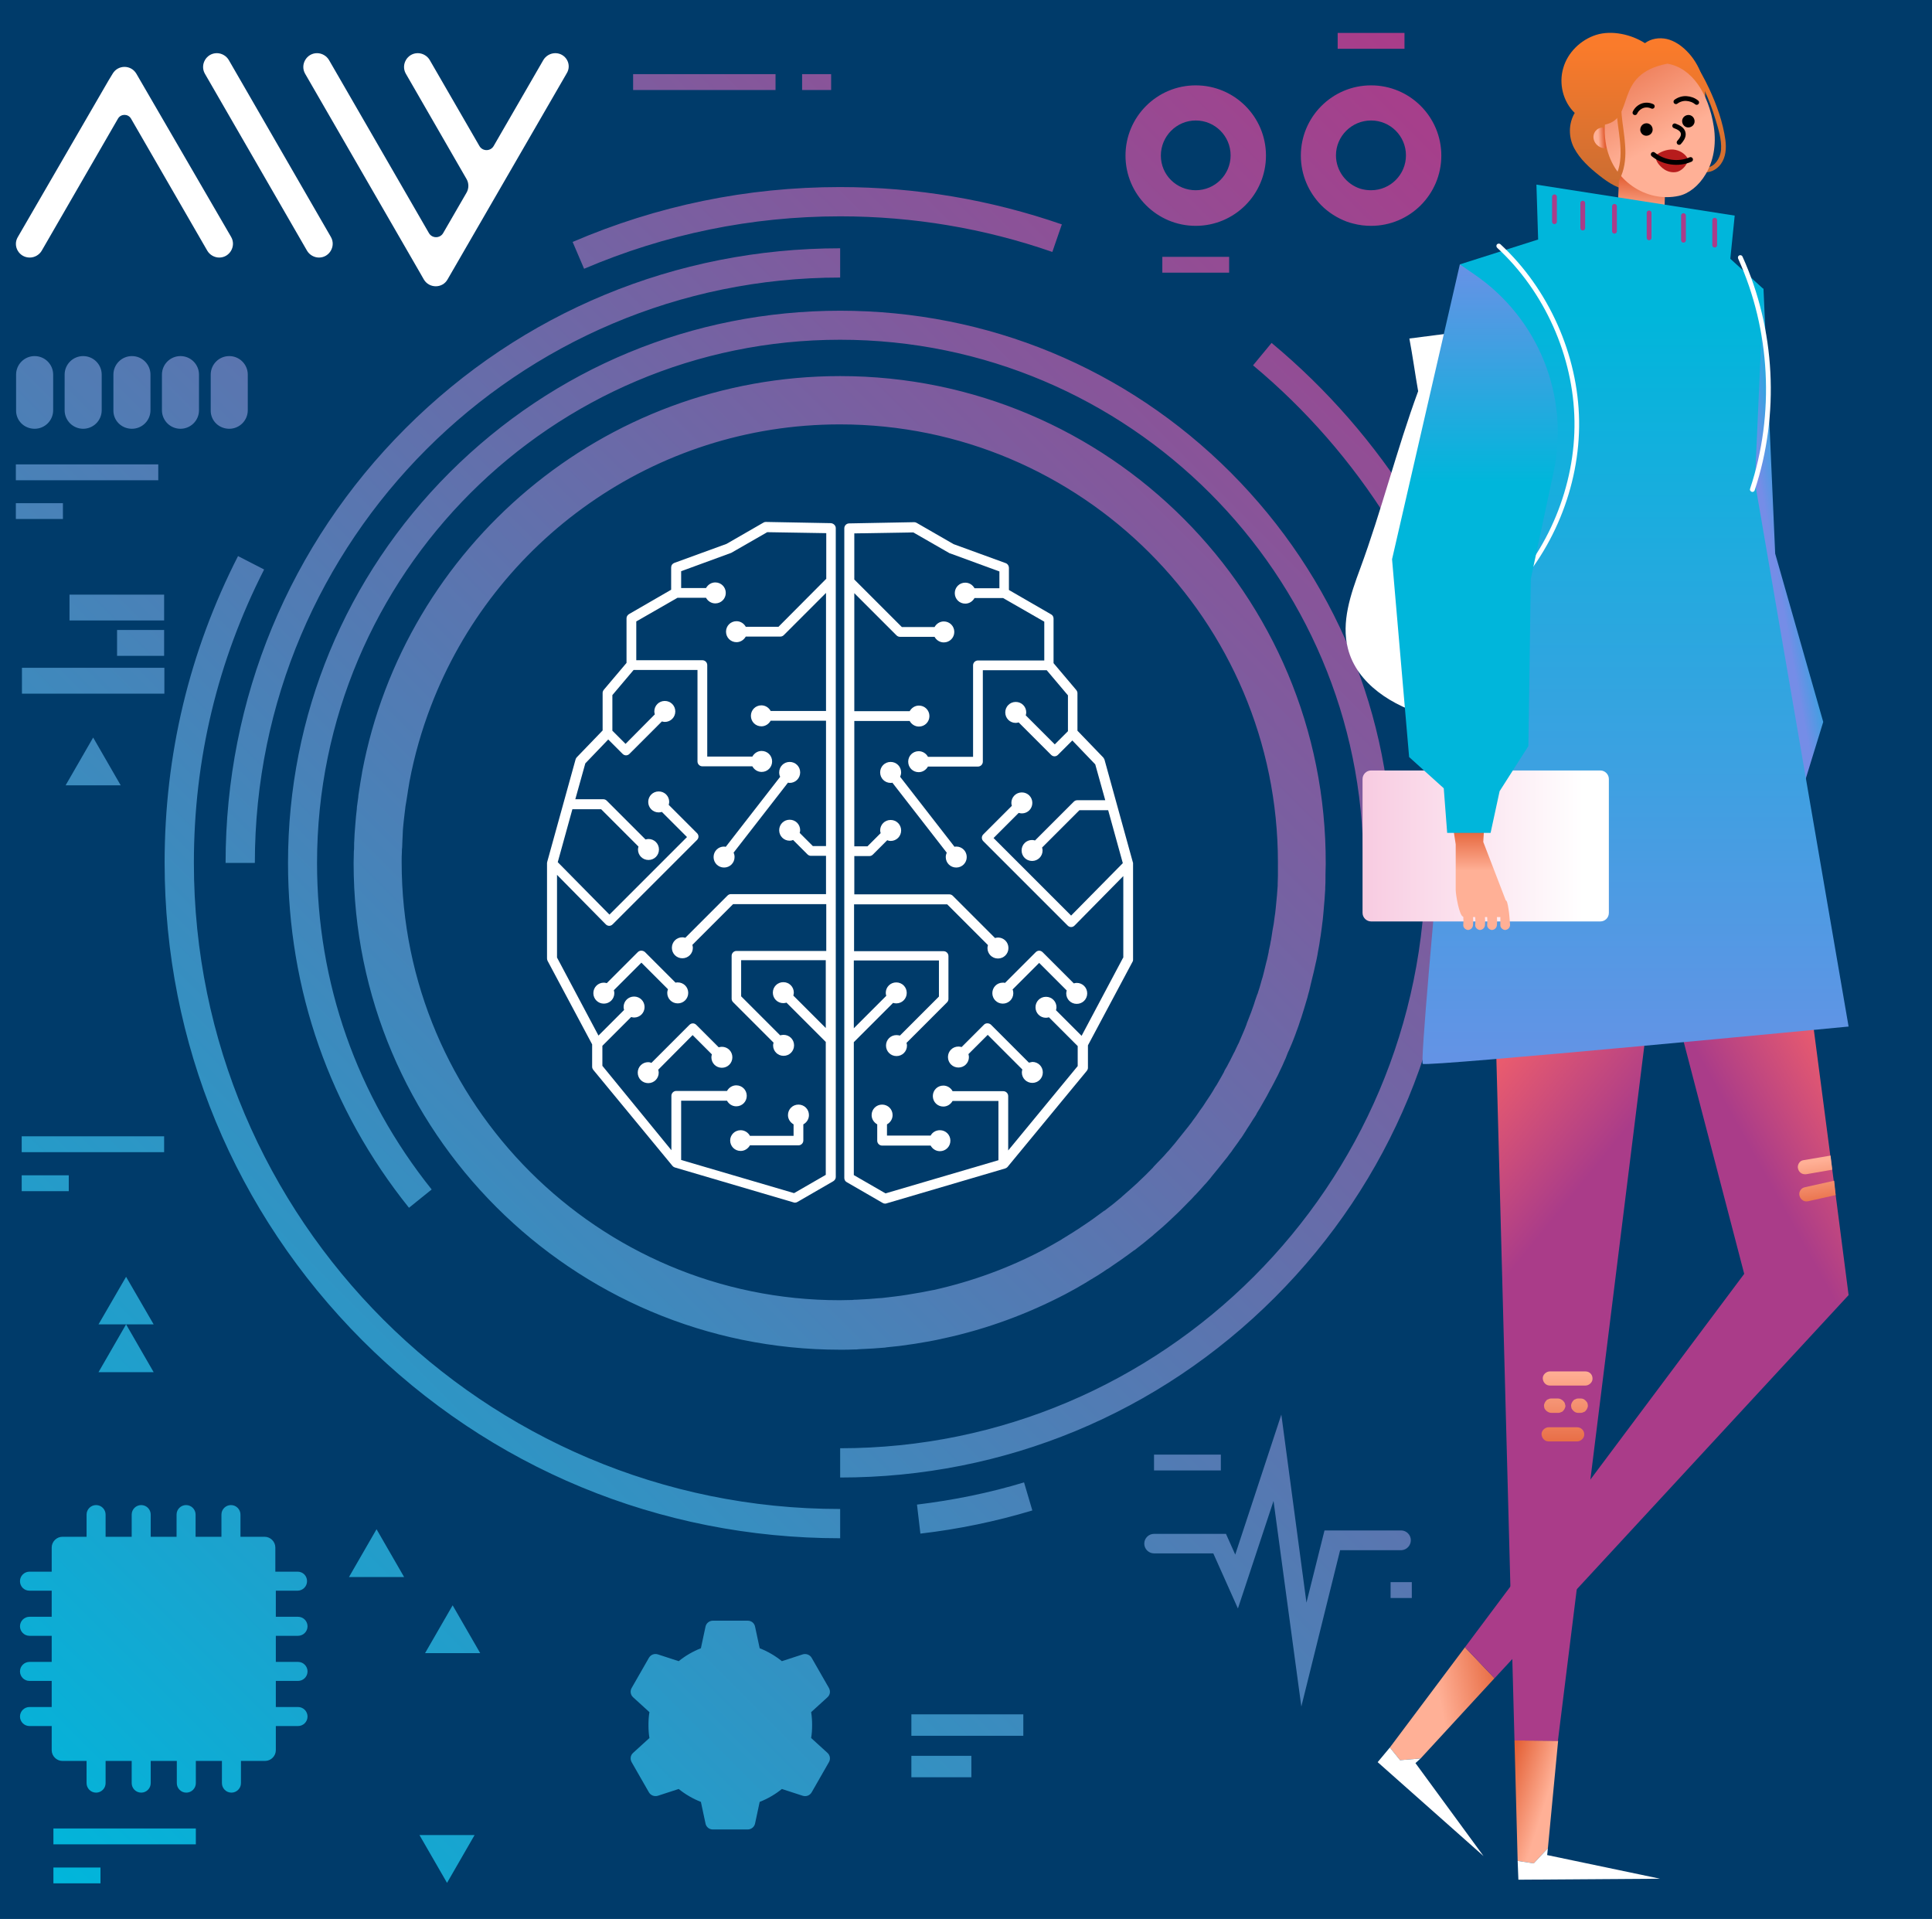 <?xml version="1.0" encoding="utf-8"?>
<!-- Generator: Adobe Illustrator 25.0.0, SVG Export Plug-In . SVG Version: 6.00 Build 0)  -->
<svg version="1.1" xmlns="http://www.w3.org/2000/svg" xmlns:xlink="http://www.w3.org/1999/xlink" x="0px" y="0px"
	 viewBox="0 0 792.2 786.8" style="enable-background:new 0 0 792.2 786.8;" xml:space="preserve">
<style type="text/css">
	.st0{fill:#003B6A;}
	.st1{fill:#FFFFFF;}
	.st2{fill:url(#SVGID_1_);}
	.st3{fill:url(#SVGID_2_);}
	.st4{fill:url(#SVGID_3_);}
	.st5{fill:url(#SVGID_4_);}
	.st6{fill:url(#SVGID_5_);}
	.st7{fill:url(#SVGID_6_);}
	.st8{fill:none;stroke:#000000;stroke-width:1.963;stroke-linecap:round;stroke-linejoin:round;stroke-miterlimit:10;}
	.st9{fill:#B71C1C;}
	.st10{fill:url(#SVGID_7_);}
	.st11{fill:url(#SVGID_8_);}
	.st12{fill:url(#SVGID_9_);}
	.st13{fill:url(#SVGID_10_);}
	.st14{fill:url(#SVGID_11_);}
	.st15{fill:url(#SVGID_12_);}
	.st16{fill:url(#SVGID_13_);}
	.st17{fill:none;stroke:#AA3C89;stroke-width:1.963;stroke-linecap:round;stroke-miterlimit:10;}
	.st18{fill:url(#SVGID_14_);}
	.st19{fill:url(#SVGID_15_);}
	.st20{fill:url(#SVGID_16_);}
	.st21{fill:url(#SVGID_17_);}
	.st22{fill:url(#SVGID_18_);}
	.st23{fill:url(#SVGID_19_);}
	.st24{fill:url(#SVGID_20_);}
	.st25{fill:url(#SVGID_21_);}
	.st26{fill:url(#SVGID_22_);}
</style>
<g id="Livello_2">
	<rect x="-59" y="-101.3" class="st0" width="989.3" height="947.6"/>
	<g>
		<path class="st1" d="M93.8,24.6c-1-1.7-2.9-2.8-4.9-2.8c-4.3,0-7,4.7-4.9,8.4l41.9,72.6c1,1.7,2.9,2.8,4.9,2.8
			c4.3,0,7-4.7,4.9-8.4L93.8,24.6z"/>
		<path class="st1" d="M227.7,21.8c-2,0-3.9,1.1-4.9,2.8l-20.4,35.3c-1.3,2.2-4.5,2.2-5.8,0l-20.4-35.3c-1-1.7-2.9-2.8-4.9-2.8
			c-4.3,0-7,4.7-4.9,8.4l24.9,43.2c1,1.7,1,3.9,0,5.6l-9.6,16.6c-1.3,2.2-4.5,2.2-5.8,0l-41-71c-1-1.7-2.9-2.8-4.9-2.8
			c-4.3,0-7,4.7-4.9,8.4l47.1,81.6l1.6,2.8c2.2,3.7,7.6,3.7,9.7,0l48.8-84.4C234.7,26.5,232,21.8,227.7,21.8z"/>
		<path class="st1" d="M55.9,30.2c-2.2-3.7-7.5-3.7-9.7,0L44.5,33L7.3,97.2c-2.2,3.7,0.5,8.4,4.9,8.4c2,0,3.9-1.1,4.9-2.8l31.3-54.2
			c1.2-2,4.1-2,5.3,0l31.3,54.2c1,1.7,2.9,2.8,4.9,2.8h0c4.3,0,7-4.7,4.9-8.4L55.9,30.2z"/>
	</g>
</g>
<g id="Livello_3">
	<g>
		<path class="st1" d="M340.7,214.5l-26.7-0.5c-0.4,0-0.7,0.1-1,0.3l-15.1,8.7l-21.4,7.8c-0.8,0.3-1.3,1-1.3,1.9v9.1l-17.3,10
			c-0.6,0.4-1,1-1,1.7v18.3l-9.3,11c-0.3,0.4-0.5,0.8-0.5,1.3v15.4l-10.6,11c-0.2,0.2-0.4,0.5-0.5,0.9l-11.6,41.9
			c0,0.2-0.1,0.4-0.1,0.5v39.2c0,0.3,0.1,0.6,0.2,0.9l18.3,34.3v9.2c0,0.5,0.2,0.9,0.5,1.3l32.5,39.4c0.3,0.3,0.6,0.5,1,0.6
			l48.6,14.3c0.2,0.1,0.4,0.1,0.6,0.1c0.3,0,0.7-0.1,1-0.3l14.7-8.5c0.6-0.4,1-1,1-1.7V216.5C342.7,215.5,341.8,214.6,340.7,214.5z
			 M338.7,237.4L319.2,257h-13.4c-0.7-1.3-2.1-2.3-3.8-2.3c-2.4,0-4.3,1.9-4.3,4.3s1.9,4.3,4.3,4.3c1.6,0,3-0.9,3.8-2.3H320
			c0.5,0,1-0.2,1.4-0.6l17.3-17.3v48.4H316c-0.7-1.3-2.1-2.3-3.8-2.3c-2.4,0-4.3,1.9-4.3,4.3c0,2.4,1.9,4.3,4.3,4.3
			c1.6,0,3-0.9,3.8-2.3h22.7v51.4h-5.4l-5.4-5.4c0.1-0.3,0.2-0.7,0.2-1.1c0-2.4-1.9-4.3-4.3-4.3s-4.3,1.9-4.3,4.3
			c0,2.4,1.9,4.3,4.3,4.3c0.5,0,1-0.1,1.4-0.3l5.9,5.9c0.4,0.4,0.9,0.6,1.4,0.6h6.2v15.7h-39c-0.5,0-1,0.2-1.4,0.6L281,384.5
			c-0.4-0.1-0.8-0.2-1.2-0.2c-2.4,0-4.3,1.9-4.3,4.3c0,2.4,1.9,4.3,4.3,4.3s4.3-1.9,4.3-4.3c0-0.4-0.1-0.8-0.2-1.2l16.7-16.7h38.2
			v19.2H302c-1.1,0-2,0.9-2,2v17.6c0,0.5,0.2,1,0.6,1.4l16.6,16.6c-0.1,0.4-0.2,0.7-0.2,1.1c0,2.4,1.9,4.3,4.3,4.3s4.3-1.9,4.3-4.3
			s-1.9-4.3-4.3-4.3c-0.5,0-0.9,0.1-1.4,0.2l-16-16v-14.8h34.7v27.8l-13.3-13.3c0.1-0.4,0.2-0.8,0.2-1.2c0-2.4-1.9-4.3-4.3-4.3
			s-4.3,1.9-4.3,4.3s1.9,4.3,4.3,4.3c0.5,0,0.9-0.1,1.3-0.2l16.1,16.1v54.5l-13,7.5l-46.3-13.6v-24.3h18.8c0.7,1.3,2.1,2.3,3.8,2.3
			c2.4,0,4.3-1.9,4.3-4.3s-1.9-4.3-4.3-4.3c-1.6,0-3,0.9-3.8,2.3h-20.8c-1.1,0-2,0.9-2,2v22.3L247,437v-8.2l11.8-11.8
			c0.4,0.1,0.8,0.2,1.2,0.2c2.4,0,4.3-1.9,4.3-4.3s-1.9-4.3-4.3-4.3s-4.3,1.9-4.3,4.3c0,0.4,0.1,0.8,0.2,1.2l-10.5,10.5l-17-32
			v-33.9l20,20.3c0.4,0.4,0.9,0.6,1.4,0.6c0,0,0,0,0,0c0.5,0,1-0.2,1.4-0.6l34.6-34.6c0.4-0.4,0.6-0.9,0.6-1.4s-0.2-1-0.6-1.4
			L274.2,330c0.1-0.4,0.2-0.8,0.2-1.2c0-2.4-1.9-4.3-4.3-4.3s-4.3,1.9-4.3,4.3c0,2.4,1.9,4.3,4.3,4.3c0.4,0,0.9-0.1,1.3-0.2
			l10.3,10.3l-31.8,31.8l-21.2-21.5l6-21.7h11.8l15.3,15.3c-0.1,0.4-0.2,0.8-0.2,1.2c0,2.4,1.9,4.3,4.3,4.3c2.4,0,4.3-1.9,4.3-4.3
			s-1.9-4.3-4.3-4.3c-0.4,0-0.8,0.1-1.2,0.2l-15.9-15.9c-0.4-0.4-0.9-0.6-1.4-0.6h-11.5l4.1-14.7l9.4-9.8l5.9,5.9
			c0.4,0.4,0.9,0.6,1.4,0.6s1-0.2,1.4-0.6l13.3-13.3c0.4,0.1,0.8,0.2,1.2,0.2c2.4,0,4.3-1.9,4.3-4.3s-1.9-4.3-4.3-4.3
			c-2.4,0-4.3,1.9-4.3,4.3c0,0.4,0.1,0.8,0.2,1.2L256.5,305l-5.4-5.4V285l8.7-10.3H286v37.5c0,1.1,0.9,2,2,2h20.5
			c0.7,1.3,2.1,2.3,3.8,2.3c2.4,0,4.3-1.9,4.3-4.3s-1.9-4.3-4.3-4.3c-1.6,0-3,0.9-3.8,2.3H290v-37.5c0-1.1-0.9-2-2-2h-27.1v-15.9
			l16.9-9.7h11.7c0.7,1.3,2.1,2.3,3.8,2.3c2.4,0,4.3-1.9,4.3-4.3s-1.9-4.3-4.3-4.3c-1.6,0-3,0.9-3.8,2.3h-10.2v-6.9l20.2-7.4
			c0.1,0,0.2-0.1,0.3-0.1l14.8-8.5l24.2,0.4V237.4z"/>
		<path class="st1" d="M297.6,347.2c-0.2,0-0.5-0.1-0.7-0.1c-2.4,0-4.3,1.9-4.3,4.3s1.9,4.3,4.3,4.3s4.3-1.9,4.3-4.3
			c0-0.6-0.1-1.2-0.4-1.8l22.3-28.7c0.2,0,0.5,0.1,0.7,0.1c2.4,0,4.3-1.9,4.3-4.3c0-2.4-1.9-4.3-4.3-4.3s-4.3,1.9-4.3,4.3
			c0,0.6,0.1,1.2,0.4,1.8L297.6,347.2z"/>
		<path class="st1" d="M261.5,390.4l-12.7,12.7c-0.4-0.1-0.8-0.2-1.2-0.2c-2.4,0-4.3,1.9-4.3,4.3s1.9,4.3,4.3,4.3s4.3-1.9,4.3-4.3
			c0-0.4-0.1-0.8-0.2-1.2l11.3-11.3l10.9,10.9c-0.2,0.5-0.3,1-0.3,1.5c0,2.4,1.9,4.3,4.3,4.3s4.3-1.9,4.3-4.3s-1.9-4.3-4.3-4.3
			c-0.3,0-0.6,0-0.9,0.1l-12.6-12.6C263.5,389.6,262.3,389.6,261.5,390.4z"/>
		<path class="st1" d="M265.8,435.5c-2.4,0-4.3,1.9-4.3,4.3c0,2.4,1.9,4.3,4.3,4.3c2.4,0,4.3-1.9,4.3-4.3c0-0.4-0.1-0.8-0.2-1.2
			l14.1-14.2l7.9,7.9c-0.1,0.4-0.2,0.8-0.2,1.2c0,2.4,1.9,4.3,4.3,4.3s4.3-1.9,4.3-4.3c0-2.4-1.9-4.3-4.3-4.3
			c-0.4,0-0.9,0.1-1.3,0.2l-9.2-9.2c-0.4-0.4-0.9-0.6-1.4-0.6s-1,0.2-1.4,0.6l-15.6,15.6C266.7,435.6,266.3,435.5,265.8,435.5z"/>
		<path class="st1" d="M299.4,467.6c0,2.4,1.9,4.3,4.3,4.3c1.6,0,3-0.9,3.8-2.3h19.9c1.1,0,2-0.9,2-2V461c1.3-0.7,2.3-2.1,2.3-3.8
			c0-2.4-1.9-4.3-4.3-4.3c-2.4,0-4.3,1.9-4.3,4.3c0,1.6,0.9,3,2.3,3.8v4.7h-17.9c-0.7-1.3-2.1-2.3-3.8-2.3
			C301.3,463.4,299.4,465.3,299.4,467.6z"/>
		<path class="st1" d="M452.9,311.5c-0.1-0.3-0.3-0.6-0.5-0.9l-10.6-11v-15.4c0-0.5-0.2-0.9-0.5-1.3l-9.3-11v-18.3
			c0-0.7-0.4-1.4-1-1.7l-17.3-10v-9.1c0-0.8-0.5-1.6-1.3-1.9l-21.4-7.8l-15.1-8.7c-0.3-0.2-0.7-0.3-1-0.3l-26.7,0.5
			c-1.1,0-2,0.9-2,2v266.4c0,0.7,0.4,1.4,1,1.7l14.7,8.5c0.3,0.2,0.7,0.3,1,0.3c0.2,0,0.4,0,0.6-0.1l48.6-14.3
			c0.4-0.1,0.7-0.3,1-0.6l32.5-39.4c0.3-0.4,0.5-0.8,0.5-1.3v-9.2l18.3-34.3c0.2-0.3,0.2-0.6,0.2-0.9V354c0-0.2,0-0.4-0.1-0.5
			L452.9,311.5z M460.5,392.7l-17,32L433,414.2c0.1-0.4,0.2-0.8,0.2-1.2c0-2.4-1.9-4.3-4.3-4.3s-4.3,1.9-4.3,4.3s1.9,4.3,4.3,4.3
			c0.4,0,0.8-0.1,1.2-0.2l11.8,11.8v8.2l-28.5,34.6v-22.3c0-1.1-0.9-2-2-2h-20.8c-0.7-1.3-2.1-2.3-3.8-2.3c-2.4,0-4.3,1.9-4.3,4.3
			s1.9,4.3,4.3,4.3c1.6,0,3-0.9,3.8-2.3h18.8v24.3l-46.3,13.6l-13-7.5v-54.5l16.1-16.1c0.4,0.1,0.8,0.2,1.3,0.2
			c2.4,0,4.3-1.9,4.3-4.3s-1.9-4.3-4.3-4.3c-2.4,0-4.3,1.9-4.3,4.3c0,0.4,0.1,0.8,0.2,1.2l-13.3,13.3v-27.8H385v14.8l-16,16
			c-0.4-0.1-0.9-0.2-1.4-0.2c-2.4,0-4.3,1.9-4.3,4.3s1.9,4.3,4.3,4.3c2.4,0,4.3-1.9,4.3-4.3c0-0.4-0.1-0.8-0.2-1.1l16.6-16.6
			c0.4-0.4,0.6-0.9,0.6-1.4v-17.6c0-1.1-0.9-2-2-2h-36.7v-19.2h38.2l16.7,16.7c-0.1,0.4-0.2,0.8-0.2,1.2c0,2.4,1.9,4.3,4.3,4.3
			s4.3-1.9,4.3-4.3c0-2.4-1.9-4.3-4.3-4.3c-0.4,0-0.8,0.1-1.2,0.2l-17.3-17.3c-0.4-0.4-0.9-0.6-1.4-0.6h-39v-15.7h6.2
			c0.5,0,1-0.2,1.4-0.6l5.9-5.9c0.4,0.2,0.9,0.3,1.4,0.3c2.4,0,4.3-1.9,4.3-4.3c0-2.4-1.9-4.3-4.3-4.3c-2.4,0-4.3,1.9-4.3,4.3
			c0,0.4,0.1,0.7,0.2,1.1l-5.4,5.4h-5.4v-51.4H373c0.7,1.3,2.1,2.3,3.8,2.3c2.4,0,4.3-1.9,4.3-4.3c0-2.4-1.9-4.3-4.3-4.3
			c-1.6,0-3,0.9-3.8,2.3h-22.7v-48.4l17.3,17.3c0.4,0.4,0.9,0.6,1.4,0.6h14.2c0.7,1.3,2.1,2.3,3.8,2.3c2.4,0,4.3-1.9,4.3-4.3
			s-1.9-4.3-4.3-4.3c-1.6,0-3,0.9-3.8,2.3h-13.4l-19.5-19.5v-18.9l24.2-0.4l14.8,8.5c0.1,0.1,0.2,0.1,0.3,0.1l20.2,7.4v6.9h-10.2
			c-0.7-1.3-2.1-2.3-3.8-2.3c-2.4,0-4.3,1.9-4.3,4.3s1.9,4.3,4.3,4.3c1.6,0,3-0.9,3.8-2.3h11.7l16.9,9.7v15.9H401c-1.1,0-2,0.9-2,2
			v37.5h-18.5c-0.7-1.3-2.1-2.3-3.8-2.3c-2.4,0-4.3,1.9-4.3,4.3s1.9,4.3,4.3,4.3c1.6,0,3-0.9,3.8-2.3H401c1.1,0,2-0.9,2-2v-37.5
			h26.2l8.7,10.3v14.7l-5.4,5.4l-11.9-11.9c0.1-0.4,0.2-0.8,0.2-1.2c0-2.4-1.9-4.3-4.3-4.3s-4.3,1.9-4.3,4.3s1.9,4.3,4.3,4.3
			c0.4,0,0.8-0.1,1.2-0.2l13.3,13.3c0.4,0.4,0.9,0.6,1.4,0.6s1-0.2,1.4-0.6l5.9-5.9l9.4,9.8l4.1,14.7h-11.5c-0.5,0-1,0.2-1.4,0.6
			l-15.9,15.9c-0.4-0.1-0.8-0.2-1.2-0.2c-2.4,0-4.3,1.9-4.3,4.3s1.9,4.3,4.3,4.3c2.4,0,4.3-1.9,4.3-4.3c0-0.4-0.1-0.8-0.2-1.2
			l15.3-15.3h11.8l6,21.7l-21.2,21.5l-31.8-31.8l10.3-10.3c0.4,0.1,0.8,0.2,1.3,0.2c2.4,0,4.3-1.9,4.3-4.3c0-2.4-1.9-4.3-4.3-4.3
			c-2.4,0-4.3,1.9-4.3,4.3c0,0.4,0.1,0.8,0.2,1.2l-11.7,11.7c-0.8,0.8-0.8,2,0,2.8l34.6,34.6c0.4,0.4,0.9,0.6,1.4,0.6c0,0,0,0,0,0
			c0.5,0,1-0.2,1.4-0.6l20-20.3V392.7z"/>
		<path class="st1" d="M392.1,347.1c-0.2,0-0.5,0-0.7,0.1l-22.3-28.7c0.2-0.5,0.4-1.1,0.4-1.8c0-2.4-1.9-4.3-4.3-4.3
			c-2.4,0-4.3,1.9-4.3,4.3c0,2.4,1.9,4.3,4.3,4.3c0.2,0,0.5,0,0.7-0.1l22.3,28.7c-0.2,0.5-0.4,1.1-0.4,1.8c0,2.4,1.9,4.3,4.3,4.3
			s4.3-1.9,4.3-4.3S394.5,347.1,392.1,347.1z"/>
		<path class="st1" d="M427.5,390.4c-0.8-0.8-2-0.8-2.8,0L412.1,403c-0.3-0.1-0.6-0.1-0.9-0.1c-2.4,0-4.3,1.9-4.3,4.3
			s1.9,4.3,4.3,4.3c2.4,0,4.3-1.9,4.3-4.3c0-0.5-0.1-1.1-0.3-1.5l10.9-10.9l11.3,11.3c-0.1,0.4-0.2,0.8-0.2,1.2
			c0,2.4,1.9,4.3,4.3,4.3c2.4,0,4.3-1.9,4.3-4.3s-1.9-4.3-4.3-4.3c-0.4,0-0.8,0.1-1.2,0.2L427.5,390.4z"/>
		<path class="st1" d="M421.9,435.7l-15.6-15.6c-0.8-0.7-2.1-0.7-2.8,0l-9.2,9.2c-0.4-0.1-0.8-0.2-1.3-0.2c-2.4,0-4.3,1.9-4.3,4.3
			c0,2.4,1.9,4.3,4.3,4.3s4.3-1.9,4.3-4.3c0-0.4-0.1-0.8-0.2-1.2l7.9-7.9l14.2,14.2c-0.1,0.4-0.2,0.8-0.2,1.2c0,2.4,1.9,4.3,4.3,4.3
			c2.4,0,4.3-1.9,4.3-4.3c0-2.4-1.9-4.3-4.3-4.3C422.7,435.5,422.3,435.6,421.9,435.7z"/>
		<path class="st1" d="M381.6,465.6h-17.9V461c1.3-0.7,2.3-2.1,2.3-3.8c0-2.4-1.9-4.3-4.3-4.3c-2.4,0-4.3,1.9-4.3,4.3
			c0,1.6,0.9,3,2.3,3.8v6.7c0,1.1,0.9,2,2,2h19.9c0.7,1.3,2.1,2.3,3.8,2.3c2.4,0,4.3-1.9,4.3-4.3s-1.9-4.3-4.3-4.3
			C383.7,463.4,382.3,464.3,381.6,465.6z"/>
	</g>
	<g>
		<g>
			<linearGradient id="SVGID_1_" gradientUnits="userSpaceOnUse" x1="-27.4" y1="722.904" x2="628.919" y2="66.586">
				<stop  offset="0" style="stop-color:#00B6DB"/>
				<stop  offset="1" style="stop-color:#AA3C89"/>
			</linearGradient>
			<path class="st2" d="M63,562.6L51.7,543l-11.3,19.6H63z M74,175.8c4.2,0,7.6-3.4,7.6-7.6v-14.6c0-4.2-3.4-7.6-7.6-7.6
				c-4.2,0-7.6,3.4-7.6,7.6v14.6C66.4,172.4,69.8,175.8,74,175.8z M94,175.8c4.2,0,7.6-3.4,7.6-7.6v-14.6c0-4.2-3.4-7.6-7.6-7.6
				c-4.2,0-7.6,3.4-7.6,7.6v14.6C86.3,172.4,89.7,175.8,94,175.8z M51.7,523.5L40.4,543h11.3H63L51.7,523.5z M8.9,488.4h19.3v-6.5
				H8.9V488.4z M104.5,353.8c0-132.3,107.7-240,240-240v-12c-67.3,0-130.6,26.2-178.2,73.8c-47.6,47.6-73.8,110.9-73.8,178.2H104.5z
				 M67.4,273.8H9v10.6h58.4V273.8z M67.3,465.9H8.9v6.5h58.4V465.9z M318,30.4h-58.4v6.5H318V30.4z M541.8,84.2
				c2.9,2.9,6.5,5.2,10.5,6.7c0.9,0.3,1.8,0.6,2.7,0.8c2.3,0.6,4.7,0.9,7.2,0.9c15.9,0,28.8-12.9,28.8-28.8
				c0-15.9-12.9-28.8-28.8-28.8c-15.9,0-28.8,12.9-28.8,28.8C533.4,71.7,536.6,78.9,541.8,84.2L541.8,84.2z M562.2,49.4
				c7.9,0,14.3,6.4,14.3,14.3c0,7.9-6.4,14.3-14.3,14.3c-1.5,0-2.9-0.2-4.3-0.6c-5.8-1.8-10.1-7.3-10.1-13.7
				C547.8,55.9,554.2,49.4,562.2,49.4z M490.3,92.6c15.9,0,28.8-12.9,28.8-28.8c0-15.9-12.9-28.8-28.8-28.8
				c-15.9,0-28.8,12.9-28.8,28.8C461.5,79.7,474.4,92.6,490.3,92.6z M490.3,49.4c7.9,0,14.3,6.4,14.3,14.3c0,7.9-6.4,14.3-14.3,14.3
				S476,71.7,476,63.8C476,55.9,482.4,49.4,490.3,49.4z M344.5,88.7c29.8,0,59.1,4.9,87,14.6l3.9-11.3c-29.2-10.1-59.8-15.3-91-15.3
				c-38.1,0-74.9,7.6-109.6,22.5l4.7,11C272.8,96,308.1,88.7,344.5,88.7z M575.9,13.5h-27.4V20h27.4V13.5z M570.9,353.8
				c0-60.5-23.6-117.3-66.3-160.1c-42.8-42.8-99.6-66.3-160.1-66.3c-60.5,0-117.3,23.6-160.1,66.3c-42.8,42.8-66.3,99.6-66.3,160.1
				c0,52,17.1,100.9,49.6,141.4l9.3-7.5c-30.7-38.4-47-84.7-47-133.9c0-118.3,96.2-214.5,214.5-214.5
				c118.3,0,214.5,96.2,214.5,214.5H570.9z M344.5,154.2c-97.3,0-178.6,70-196,162.3c0,0.2-0.1,0.4-0.1,0.7
				c-0.2,1.2-0.4,2.3-0.6,3.5c-0.1,0.4-0.1,0.8-0.2,1.3c-0.2,1-0.3,2.1-0.5,3.2c-0.1,0.6-0.2,1.1-0.2,1.7c-0.1,1-0.3,1.9-0.4,2.9
				c-0.1,0.7-0.2,1.3-0.2,2c-0.1,0.9-0.2,1.8-0.3,2.7c-0.1,0.8-0.1,1.5-0.2,2.3c-0.1,0.8-0.1,1.6-0.2,2.5c-0.1,0.9-0.1,1.7-0.2,2.6
				c0,0.7-0.1,1.5-0.1,2.2c-0.1,1-0.1,2.1-0.1,3.1c0,0.6,0,1.2-0.1,1.8c0,1.6-0.1,3.3-0.1,4.9c0,110,89.5,199.5,199.5,199.5
				c1.9,0,3.8,0,5.8-0.1c0.6,0,1.2,0,1.8-0.1c1.4-0.1,2.7-0.1,4-0.2c0.6,0,1.3-0.1,1.9-0.1c1.3-0.1,2.7-0.2,4-0.3
				c0.6,0,1.1-0.1,1.7-0.2c1.6-0.2,3.2-0.3,4.8-0.5c0.3,0,0.5-0.1,0.8-0.1c3.9-0.5,7.8-1.1,11.6-1.8c0.2,0,0.4-0.1,0.5-0.1
				c1.8-0.3,3.5-0.7,5.3-1.1c0.2,0,0.4-0.1,0.5-0.1c17.5-3.8,34.2-10,49.7-18.1h0c0,0,0,0,0,0c3-1.6,5.9-3.2,8.7-4.9
				c0,0,0.1,0,0.1-0.1c2.9-1.7,5.7-3.4,8.4-5.3c0,0,0.1,0,0.1,0c3.7-2.5,7.3-5,10.9-7.7c0,0,0,0,0.1,0c2.6-2,5.1-4,7.6-6.1
				c0.1-0.1,0.2-0.2,0.3-0.3c2.4-2,4.8-4.1,7.1-6.3c0.1-0.1,0.3-0.3,0.4-0.4c2.3-2.1,4.5-4.3,6.6-6.5c0.2-0.2,0.3-0.3,0.5-0.5
				c0.7-0.7,1.4-1.4,2-2.1c0.2-0.2,0.3-0.4,0.5-0.5c1.3-1.4,2.6-2.8,3.8-4.2c0.1-0.1,0.3-0.3,0.4-0.4c0.6-0.7,1.2-1.4,1.8-2.1
				c0.2-0.3,0.5-0.6,0.7-0.9c1.8-2.2,3.6-4.4,5.4-6.7c0.3-0.4,0.6-0.7,0.9-1.1c0.5-0.7,1-1.4,1.5-2c0.3-0.3,0.5-0.7,0.7-1
				c0.9-1.2,1.7-2.4,2.6-3.6c0.3-0.5,0.6-0.9,1-1.4c0.4-0.6,0.9-1.3,1.3-2c0.3-0.5,0.7-1,1-1.6c0.7-1,1.3-2,2-3.1
				c0.4-0.6,0.7-1.2,1.1-1.7c0.4-0.6,0.8-1.2,1.1-1.9c0.4-0.6,0.7-1.2,1.1-1.8c0.4-0.7,0.8-1.4,1.2-2.1c0.5-0.9,1.1-1.9,1.6-2.8
				c0.3-0.6,0.6-1.2,0.9-1.7c0.4-0.7,0.7-1.4,1.1-2c0.3-0.6,0.6-1.1,0.9-1.7c0.6-1.1,1.1-2.2,1.7-3.3c0.2-0.5,0.5-1,0.7-1.5
				c0.4-0.8,0.7-1.5,1.1-2.3c0.2-0.5,0.5-1.1,0.7-1.6c0.5-1,0.9-2,1.3-3.1c0.2-0.5,0.4-1.1,0.7-1.6c0.4-0.9,0.8-1.9,1.2-2.8
				c0.2-0.5,0.4-1,0.6-1.5c0.4-0.9,0.7-1.9,1.1-2.9c0.1-0.4,0.3-0.8,0.4-1.1c0.5-1.3,0.9-2.5,1.3-3.8c0.2-0.5,0.3-0.9,0.5-1.4
				c0.3-1,0.6-1.9,0.9-2.9c0.1-0.4,0.3-0.8,0.4-1.3c0.4-1.3,0.8-2.6,1.2-4c0.1-0.4,0.2-0.8,0.3-1.2c0.3-1,0.6-2.1,0.8-3.1
				c0.1-0.4,0.2-0.9,0.3-1.3c0.3-1.4,0.7-2.7,1-4.1c0.1-0.3,0.1-0.5,0.2-0.8c0.3-1.2,0.5-2.4,0.8-3.6c0.1-0.4,0.2-0.9,0.3-1.3
				c0.3-1.3,0.5-2.6,0.7-3.8c0-0.2,0.1-0.3,0.1-0.5c0.3-1.4,0.5-2.9,0.7-4.3c0.1-0.4,0.1-0.8,0.2-1.2c0.2-1.2,0.3-2.4,0.5-3.6
				c0-0.3,0.1-0.6,0.1-0.9c0.2-1.5,0.4-2.9,0.5-4.4c0-0.4,0.1-0.7,0.1-1.1c0.1-1.2,0.2-2.4,0.3-3.6c0-0.4,0.1-0.8,0.1-1.1
				c0.1-1.5,0.2-3,0.3-4.5c0-0.3,0-0.5,0-0.8c0.1-1.3,0.1-2.6,0.1-3.8c0-0.4,0-0.8,0-1.2c0-1.5,0.1-3.1,0.1-4.6
				C544,243.7,454.5,154.2,344.5,154.2z M524,357.9c0,0.4,0,0.7,0,1.1c0,1.2-0.1,2.3-0.1,3.5c0,0.2,0,0.5,0,0.7
				c-0.1,1.3-0.2,2.7-0.3,4c0,0.3-0.1,0.7-0.1,1c-0.1,1.1-0.2,2.2-0.3,3.2c0,0.3-0.1,0.7-0.1,1c-0.1,1.3-0.3,2.6-0.5,3.9
				c0,0.3-0.1,0.6-0.1,0.8c-0.1,1.1-0.3,2.1-0.5,3.2c-0.1,0.4-0.1,0.7-0.2,1.1c-0.2,1.3-0.4,2.6-0.6,3.9c0,0.1-0.1,0.3-0.1,0.4
				c-0.2,1.2-0.4,2.3-0.7,3.5c-0.1,0.4-0.2,0.8-0.2,1.2c-0.2,1.1-0.5,2.1-0.7,3.2c-0.1,0.2-0.1,0.5-0.2,0.7
				c-0.3,1.2-0.6,2.5-0.9,3.7c-0.1,0.4-0.2,0.8-0.3,1.2c-0.2,0.9-0.5,1.9-0.8,2.8c-0.1,0.4-0.2,0.7-0.3,1.1
				c-0.3,1.2-0.7,2.4-1.1,3.6c-0.1,0.4-0.2,0.8-0.4,1.1c-0.3,0.9-0.6,1.8-0.9,2.6c-0.1,0.4-0.3,0.9-0.4,1.3
				c-0.4,1.1-0.8,2.3-1.2,3.4c-0.1,0.3-0.3,0.7-0.4,1c-0.3,0.9-0.7,1.7-1,2.6c-0.2,0.5-0.4,0.9-0.5,1.4c-0.3,0.9-0.7,1.7-1,2.5
				c-0.2,0.5-0.4,1-0.6,1.4c-0.4,0.9-0.8,1.9-1.2,2.8c-0.2,0.5-0.4,1-0.7,1.5c-0.3,0.7-0.7,1.4-1,2.1c-0.2,0.5-0.4,0.9-0.7,1.4
				c-0.5,1-1,2-1.5,3c-0.3,0.5-0.5,1-0.8,1.5c-0.3,0.6-0.6,1.2-1,1.8c-0.3,0.5-0.6,1-0.8,1.6c-0.5,0.8-0.9,1.7-1.4,2.5
				c-0.4,0.6-0.7,1.3-1.1,1.9c-0.3,0.5-0.6,1.1-1,1.6c-0.3,0.6-0.7,1.1-1,1.7c-0.3,0.5-0.7,1.1-1,1.6c-0.6,0.9-1.2,1.8-1.8,2.7
				c-0.3,0.5-0.6,0.9-0.9,1.4c-0.4,0.6-0.8,1.2-1.2,1.7c-0.3,0.4-0.6,0.8-0.9,1.3c-0.7,1.1-1.5,2.1-2.3,3.2c-0.2,0.3-0.5,0.7-0.7,1
				c-0.5,0.6-0.9,1.2-1.4,1.8c-0.3,0.3-0.5,0.7-0.8,1c-1.6,2-3.2,4-4.8,6c-0.2,0.3-0.5,0.5-0.7,0.8c-0.5,0.6-1.1,1.3-1.6,1.9
				c-0.1,0.1-0.3,0.3-0.4,0.4c-1.1,1.3-2.2,2.5-3.4,3.7c-0.2,0.2-0.3,0.3-0.5,0.5c-0.6,0.6-1.2,1.3-1.8,1.9
				c-0.1,0.2-0.3,0.3-0.4,0.5c-1.9,2-3.9,3.9-5.9,5.8c-0.1,0.1-0.3,0.3-0.4,0.4c-2.1,1.9-4.2,3.8-6.3,5.6c-0.1,0.1-0.2,0.2-0.3,0.3
				c-2.2,1.9-4.5,3.7-6.9,5.5c0,0,0,0-0.1,0c-3.2,2.4-6.4,4.7-9.8,6.9c0,0-0.1,0-0.1,0.1c-2.5,1.6-5,3.2-7.5,4.7
				c0,0-0.1,0.1-0.1,0.1c-2.6,1.5-5.2,3-7.8,4.4c0,0,0,0,0,0l0,0c-13.9,7.3-28.9,12.8-44.6,16.3c-0.2,0-0.4,0.1-0.6,0.1
				c-1.5,0.3-3.1,0.6-4.6,0.9c-0.2,0-0.4,0.1-0.6,0.1c-3.4,0.6-6.9,1.2-10.4,1.6c-0.3,0-0.5,0.1-0.8,0.1c-1.4,0.2-2.8,0.3-4.3,0.5
				c-0.5,0-1,0.1-1.6,0.1c-1.2,0.1-2.4,0.2-3.6,0.3c-0.6,0-1.2,0.1-1.7,0.1c-1.2,0.1-2.4,0.1-3.6,0.2c-0.5,0-1.1,0-1.6,0.1
				c-1.7,0-3.4,0.1-5.2,0.1c-99,0-179.6-80.5-179.6-179.6c0-1.5,0-3,0.1-4.4c0-0.5,0-1.1,0.1-1.6c0-0.9,0.1-1.8,0.1-2.7
				c0-0.7,0.1-1.4,0.1-2.1c0-0.8,0.1-1.5,0.1-2.3c0.1-0.8,0.1-1.6,0.2-2.3c0.1-0.6,0.1-1.3,0.2-1.9c0.1-0.9,0.2-1.7,0.3-2.6
				c0.1-0.5,0.1-1.1,0.2-1.6c0.1-0.9,0.2-1.9,0.4-2.8c0.1-0.4,0.1-0.8,0.2-1.2c0.2-1.1,0.3-2.1,0.5-3.2c0-0.2,0.1-0.5,0.1-0.7
				c0.2-1.2,0.4-2.4,0.6-3.6c0,0,0,0,0,0c2-10.7,5-21.1,8.8-31l0,0c25.8-67.5,91.3-115.5,167.7-115.5c99,0,179.6,80.5,179.6,179.6
				C524,355.1,524,356.5,524,357.9z M67.4,258.3H48v10.6h19.3V258.3z M340.8,30.4h-11.9v6.5h11.9V30.4z M476.6,105.3v6.5H504v-6.5
				H476.6z M26.9,322h22.6l-11.3-19.6L26.9,322z M373.7,728.7h24.6v-8.8h-24.6V728.7z M373.7,711.7h45.9v-8.8h-45.9V711.7z
				 M339.9,692.1l-7.1-12.4c-0.7-1.2-2.2-1.8-3.6-1.4l-8.6,2.8c-2.7-2.2-5.8-4-9.1-5.3l-1.9-8.9c-0.3-1.4-1.5-2.4-3-2.4h-14.3
				c-1.4,0-2.7,1-3,2.4l-1.9,8.9c-3.3,1.3-6.4,3.1-9.1,5.3l-8.6-2.8c-1.4-0.4-2.8,0.1-3.6,1.4l-7.1,12.4c-0.7,1.2-0.5,2.8,0.6,3.8
				l6.7,6.1c-0.3,1.7-0.4,3.5-0.4,5.3c0,1.8,0.1,3.6,0.4,5.3l-6.7,6.1c-1.1,1-1.3,2.5-0.6,3.8l7.1,12.4c0.7,1.2,2.2,1.8,3.6,1.4
				l8.6-2.8c2.7,2.2,5.8,4,9.1,5.3l1.9,8.9c0.3,1.4,1.5,2.4,3,2.4h14.3c1.4,0,2.7-1,3-2.4l1.9-8.9c3.3-1.3,6.4-3.1,9.1-5.3l8.6,2.8
				c1.4,0.4,2.8-0.1,3.6-1.4l7.1-12.4c0.7-1.2,0.5-2.8-0.6-3.8l-6.7-6.1c0.3-1.7,0.4-3.5,0.4-5.3c0-1.8-0.1-3.6-0.4-5.3l6.7-6.1
				C340.4,694.9,340.6,693.4,339.9,692.1z M79.5,353.8c0-42.4,9.7-82.8,28.8-120.3L97.6,228c-20,39.2-30.1,81.5-30.1,125.7
				c0,74,28.8,143.5,81.1,195.9c52.3,52.3,121.9,81.1,195.9,81.1v-12C198.4,618.8,79.5,499.9,79.5,353.8z M376,616.9l1.4,11.9
				c15.5-1.8,31-5,45.9-9.5l-3.4-11.5C405.7,612.1,390.9,615.1,376,616.9z M521.4,140.6l-7.6,9.2c43.5,36.2,74.9,86.2,88.2,140.9
				l11.6-2.8C599.6,230.7,566.9,178.4,521.4,140.6z M578.5,631.5c0-2.2-1.8-4-4-4h-31.4l-7.4,29.6L525.4,580l-18.9,57.4l-3.8-8.5
				h-29.5c-2.2,0-4,1.8-4,4s1.8,4,4,4h24.3l10.1,22.6l14.6-44.1l11.4,84.3l15.9-64.1h25.1C576.8,635.5,578.5,633.7,578.5,631.5z
				 M174.3,677.8h22.6l-11.3-19.6L174.3,677.8z M344.5,593.8v12c67.3,0,130.6-26.2,178.2-73.8s73.8-110.9,73.8-178.2h-12
				C584.5,486.1,476.8,593.8,344.5,593.8z M500.6,596.4h-27.4v6.5h27.4V596.4z M570.2,655.2h8.7v-6.5h-8.7V655.2z M122,652.2
				c2.1,0,3.9-1.7,3.9-3.9s-1.7-3.9-3.9-3.9h-9.1v-9.9c0-2.4-2-4.4-4.4-4.4h-9.9v-9.1c0-2.1-1.7-3.9-3.9-3.9c-2.1,0-3.9,1.7-3.9,3.9
				v9.1H80.2v-9.1c0-2.1-1.7-3.9-3.9-3.9c-2.1,0-3.9,1.7-3.9,3.9v9.1H61.8v-9.1c0-2.1-1.7-3.9-3.9-3.9c-2.1,0-3.9,1.7-3.9,3.9v9.1
				H43.3v-9.1c0-2.1-1.7-3.9-3.9-3.9c-2.1,0-3.9,1.7-3.9,3.9v9.1h-9.9c-2.4,0-4.4,2-4.4,4.4v9.9h-9.1c-2.1,0-3.9,1.7-3.9,3.9
				s1.7,3.9,3.9,3.9h9.1v10.7h-9.1c-2.1,0-3.9,1.7-3.9,3.9c0,2.1,1.7,3.9,3.9,3.9h9.1v10.7h-9.1c-2.1,0-3.9,1.7-3.9,3.9
				c0,2.1,1.7,3.9,3.9,3.9h9.1v10.7h-9.1c-2.1,0-3.9,1.7-3.9,3.9c0,2.1,1.7,3.9,3.9,3.9h9.1v9.9c0,2.4,2,4.4,4.4,4.4h9.9v9.1
				c0,2.1,1.7,3.9,3.9,3.9c2.1,0,3.9-1.7,3.9-3.9v-9.1H54v9.1c0,2.1,1.7,3.9,3.9,3.9c2.1,0,3.9-1.7,3.9-3.9v-9.1h10.7v9.1
				c0,2.1,1.7,3.9,3.9,3.9c2.1,0,3.9-1.7,3.9-3.9v-9.1h10.7v9.1c0,2.1,1.7,3.9,3.9,3.9c2.1,0,3.9-1.7,3.9-3.9v-9.1h9.9
				c2.4,0,4.4-2,4.4-4.4v-9.9h9.1c2.1,0,3.9-1.7,3.9-3.9c0-2.1-1.7-3.9-3.9-3.9h-9.1v-10.7h9.1c2.1,0,3.9-1.7,3.9-3.9
				c0-2.1-1.7-3.9-3.9-3.9h-9.1v-10.7h9.1c2.1,0,3.9-1.7,3.9-3.9c0-2.1-1.7-3.9-3.9-3.9h-9.1v-10.7H122z M64.9,190.4H6.5v6.5h58.4
				V190.4z M25.8,206.3H6.5v6.5h19.3V206.3z M14.2,175.8c4.2,0,7.6-3.4,7.6-7.6v-14.6c0-4.2-3.4-7.6-7.6-7.6c-4.2,0-7.6,3.4-7.6,7.6
				v14.6C6.5,172.4,9.9,175.8,14.2,175.8z M54.1,175.8c4.2,0,7.6-3.4,7.6-7.6v-14.6c0-4.2-3.4-7.6-7.6-7.6c-4.2,0-7.6,3.4-7.6,7.6
				v14.6C46.4,172.4,49.8,175.8,54.1,175.8z M34.1,175.8c4.2,0,7.6-3.4,7.6-7.6v-14.6c0-4.2-3.4-7.6-7.6-7.6c-4.2,0-7.6,3.4-7.6,7.6
				v14.6C26.5,172.4,29.9,175.8,34.1,175.8z M183.3,772l11.3-19.6H172L183.3,772z M21.9,772.2h19.3v-6.5H21.9V772.2z M67.4,243.8
				H28.5v10.6h38.8V243.8z M143.1,646.6h22.6L154.4,627L143.1,646.6z M21.9,756.2h58.4v-6.5H21.9V756.2z"/>
		</g>
	</g>
	<g>
		<g>
			<linearGradient id="SVGID_2_" gradientUnits="userSpaceOnUse" x1="700.226" y1="18.85" x2="700.226" y2="103.414">
				<stop  offset="0" style="stop-color:#FA7B2B"/>
				<stop  offset="1" style="stop-color:#B56635"/>
			</linearGradient>
			<path class="st3" d="M707.5,57.5c-1-7.3-3.6-14.6-6.7-21.2c-1.8-3.9-3.9-7.6-6.2-11.2c-0.7-1.1-2.4-0.1-1.7,1
				c4.5,7.1,8.1,14.7,10.5,22.8c1.2,4,2.6,8.3,2.3,12.5c-0.3,3.6-3,8-7.2,7.2c-1.2-0.2-1.8,1.7-0.5,1.9c3,0.6,5.8-0.8,7.6-3.2
				C707.7,64.4,707.9,60.8,707.5,57.5z"/>
			<linearGradient id="SVGID_3_" gradientUnits="userSpaceOnUse" x1="669.72" y1="18.85" x2="669.72" y2="103.413">
				<stop  offset="0" style="stop-color:#FA7B2B"/>
				<stop  offset="1" style="stop-color:#B56635"/>
			</linearGradient>
			<path class="st4" d="M699,42.7c1-7.9-1.8-16.3-7.5-21.9c-2.2-2.2-5-4.1-8-4.8c-3.1-0.7-6.5-0.2-9,1.7c-5.6-3.6-13.6-5.4-20-3.4
				c-6.3,2-11.7,7.2-13.5,13.6c-1.9,6.4-0.1,13.8,4.7,18.4c-2.6,4.4-2.6,10-0.2,14.5c2.4,4.5,6.3,8,10.2,11.1
				c3.9,3.1,8.3,6,13.3,6.1c6.3,0.1,11.7-4.5,15.9-9.3C691.7,61,697.7,53,699,42.7z"/>
			<g>
				
					<linearGradient id="SVGID_4_" gradientUnits="userSpaceOnUse" x1="1155.376" y1="72.134" x2="1155.376" y2="57.652" gradientTransform="matrix(0.998 6.430000e-02 -6.430000e-02 0.998 -474.424 -58.737)">
					<stop  offset="0" style="stop-color:#FFB096"/>
					<stop  offset="1" style="stop-color:#E35F34"/>
				</linearGradient>
				<path class="st5" d="M681.9,104.1l1.1-33.2l-18.7-7.6c-0.3,8.2-1.5,32.4-1.9,41.5c-6.4,2.2-1.4,9.5,13.3,8.7
					C687.4,112.8,687.4,105.6,681.9,104.1z"/>
				<g>
					<g>
						
							<linearGradient id="SVGID_5_" gradientUnits="userSpaceOnUse" x1="-614.915" y1="243.207" x2="-617.51" y2="243.578" gradientTransform="matrix(-0.981 0.196 0.196 0.981 4.492 -60.981)">
							<stop  offset="0" style="stop-color:#FFB096"/>
							<stop  offset="1" style="stop-color:#E35F34"/>
						</linearGradient>
						<path class="st6" d="M660.1,55.2c0-1.6-1.6-2.9-3.2-2.9c-1.6,0.1-3,1.3-3.4,2.9c-0.4,1.5,0.2,3.2,1.4,4.3
							c0.9,0.8,2,1.3,3.2,1.3c1.2,0,2.4-0.6,3-1.6"/>
						
							<linearGradient id="SVGID_6_" gradientUnits="userSpaceOnUse" x1="-80.344" y1="390.942" x2="-80.631" y2="337.783" gradientTransform="matrix(-0.868 0.496 0.496 0.868 419.03 -241.731)">
							<stop  offset="0" style="stop-color:#FFB096"/>
							<stop  offset="1" style="stop-color:#E35F34"/>
						</linearGradient>
						<path class="st7" d="M683.7,26.1c10.1,1.7,16.9,12.3,19,25.7c2.5,15.8-6.4,26.8-14.3,28.5c-13.1,2.9-27.6-6.1-30-21.9
							c-0.4-2.5-0.5-5-0.3-7.3C671,48.4,661.1,30.5,683.7,26.1z"/>
						<g>
							<path d="M689.8,50.2c0.3,1.4,1.6,2.3,3,2c1.4-0.3,2.3-1.6,2-3c-0.3-1.4-1.6-2.3-3-2C690.4,47.5,689.5,48.8,689.8,50.2z"/>
							<path d="M672.6,53.6c0.3,1.4,1.6,2.3,3,2c1.4-0.3,2.3-1.6,2-3c-0.3-1.4-1.6-2.3-3-2C673.2,50.9,672.4,52.3,672.6,53.6z"/>
						</g>
						<path class="st8" d="M695.7,42c-1.2-1-2.7-1.5-4.2-1.6s-3.1,0.4-4.3,1.3"/>
						<path class="st8" d="M677.5,43.6c-1.3-0.6-2.8-0.7-4.1-0.2c-1.3,0.5-2.4,1.5-3,2.8"/>
					</g>
					<path class="st8" d="M686.7,51.6c0.8,0.3,1.5,0.6,2.2,1.1c0.7,0.5,1.2,1.2,1.3,2c0.2,1.4-0.8,2.7-1.7,3.7"/>
					<path class="st9" d="M678.8,63.8c2-1.6,4.6-2.6,7.2-2.5c2.6,0.2,5.1,1.7,6.2,4c-0.3,2.2-2.2,4.4-4.3,5.1
						c-2.1,0.6-4.4,0-6.1-1.4C680.1,67.6,678.8,65.9,678.8,63.8z"/>
					<path class="st8" d="M693.2,65.4c-5,2.2-11.1,1.3-15.3-2.1"/>
				</g>
			</g>
			<linearGradient id="SVGID_7_" gradientUnits="userSpaceOnUse" x1="666.447" y1="18.85" x2="666.447" y2="103.413">
				<stop  offset="0" style="stop-color:#FA7B2B"/>
				<stop  offset="1" style="stop-color:#B56635"/>
			</linearGradient>
			<path class="st10" d="M670.1,26.5c-6.7,4.7-7.8,13.4-7.1,21c0.8,8.7,3.6,18.5-1.4,26.4c-0.7,1.1,1,2.1,1.7,1
				c4.7-7.4,3.1-16.4,2-24.6c-1-7.6-1.2-17.2,5.8-22.2C672.1,27.5,671.1,25.8,670.1,26.5z"/>
		</g>
		<linearGradient id="SVGID_8_" gradientUnits="userSpaceOnUse" x1="746.187" y1="223.832" x2="727.012" y2="227.365">
			<stop  offset="9.217880e-02" style="stop-color:#00B6DB"/>
			<stop  offset="1" style="stop-color:#758DE7"/>
		</linearGradient>
		<polygon class="st11" points="723.1,118.3 727.9,227 747.6,296 735.4,335.6 725.1,335.6 708.1,129.2 		"/>
		<path class="st1" d="M598.8,136.1c-7,0.9-13.9,1.8-20.9,2.7c1.4,7.4,2.3,14.2,3.6,21.6c-8.8,23.9-15,49-23.8,72.8
			c-3.9,10.5-7.8,21.9-5,32.7c3.7,14.6,18.5,23.7,33,27.7c11.9,3.3,26.1,3.8,35.3-4.6c9.5-8.7,9.9-23.3,9.1-36.1
			C627.8,212.8,610.1,174.8,598.8,136.1z"/>
		<g>
			<g>
				<linearGradient id="SVGID_9_" gradientUnits="userSpaceOnUse" x1="590.582" y1="698.369" x2="619.241" y2="692.637">
					<stop  offset="0" style="stop-color:#FFB096"/>
					<stop  offset="1" style="stop-color:#E35F34"/>
				</linearGradient>
				<polygon class="st12" points="569.9,716.5 574.1,721.7 582.5,721 612.8,688.1 600.7,675.4 				"/>
				<linearGradient id="SVGID_10_" gradientUnits="userSpaceOnUse" x1="658.893" y1="465.363" x2="822.583" y2="374.628">
					<stop  offset="0" style="stop-color:#AA3C89"/>
					<stop  offset="0.26" style="stop-color:#AA3C89"/>
					<stop  offset="0.603" style="stop-color:#FF6665"/>
				</linearGradient>
				<polygon class="st13" points="758,531 613.3,687.6 612.8,688.1 600.7,675.4 715.2,522.3 668.1,341.7 651.3,272.4 727.8,275.1 
					730.6,321.8 730.6,321.8 750.5,473.8 751.3,479.6 751.9,484.1 752.7,490 				"/>
				<polygon class="st1" points="574.1,721.7 582.5,721 580.4,722.9 608.3,761 564.9,722.5 569.9,716.5 				"/>
			</g>
		</g>
		<g>
			<g>
				<linearGradient id="SVGID_11_" gradientUnits="userSpaceOnUse" x1="633.626" y1="739.321" x2="615.254" y2="733.468">
					<stop  offset="0" style="stop-color:#FFB096"/>
					<stop  offset="1" style="stop-color:#E35F34"/>
				</linearGradient>
				<polygon class="st14" points="622.3,763 628.9,764 634.7,757.8 638.9,713.7 621,713.6 				"/>
				<linearGradient id="SVGID_12_" gradientUnits="userSpaceOnUse" x1="693.915" y1="522.967" x2="518.46" y2="380.886">
					<stop  offset="0" style="stop-color:#AA3C89"/>
					<stop  offset="0.26" style="stop-color:#AA3C89"/>
					<stop  offset="0.603" style="stop-color:#FF6665"/>
				</linearGradient>
				<path class="st15" d="M693.6,273.1l-65.9-35.8l0,0c-20.6,18.5-29.6,46.8-23.4,73.8l6.8,29.8l9.9,372.7l17.8,0.2L693.6,273.1z"/>
				<polygon class="st1" points="628.9,764 634.7,757.8 634.4,760.6 680.7,770.3 622.6,770.7 622.3,763 				"/>
			</g>
		</g>
		<linearGradient id="SVGID_13_" gradientUnits="userSpaceOnUse" x1="670.659" y1="91.663" x2="670.659" y2="489.033">
			<stop  offset="9.217880e-02" style="stop-color:#00B6DB"/>
			<stop  offset="1" style="stop-color:#758DE7"/>
		</linearGradient>
		<path class="st16" d="M711.3,88.4L630,75.7l0.7,22.5l-32.1,10.2l6.5,85.4c0,0-23.7,241.1-21.7,242.4c2,1.3,174.6-15.3,174.6-15.3
			l-38.4-223.1l3.5-79.3l-13.6-12.4L711.3,88.4z"/>
		<line class="st17" x1="637.4" y1="90.9" x2="637.4" y2="80.7"/>
		<line class="st17" x1="649" y1="93.5" x2="649" y2="83.3"/>
		<line class="st17" x1="662" y1="94.8" x2="662" y2="84.6"/>
		<line class="st17" x1="676.2" y1="97.5" x2="676.2" y2="87.3"/>
		<line class="st17" x1="690.3" y1="98.5" x2="690.3" y2="88.4"/>
		<line class="st17" x1="703.1" y1="100.5" x2="703.1" y2="90.3"/>
		<g>
			<path class="st1" d="M616.7,246.2c-0.3,0-0.5-0.1-0.7-0.3c-0.4-0.4-0.4-1,0-1.4c18.9-18.5,30-45.4,29.6-71.9
				c-0.4-26.5-12.2-53-31.7-71c-0.4-0.4-0.4-1-0.1-1.4c0.4-0.4,1-0.4,1.4-0.1c19.8,18.3,31.9,45.4,32.3,72.4
				c0.4,27-10.9,54.4-30.2,73.3C617.2,246.1,617,246.2,616.7,246.2z"/>
		</g>
		<g>
			<linearGradient id="SVGID_14_" gradientUnits="userSpaceOnUse" x1="558.624" y1="346.841" x2="659.674" y2="346.841">
				<stop  offset="0" style="stop-color:#F8CBE1"/>
				<stop  offset="0.897" style="stop-color:#FFFFFF"/>
			</linearGradient>
			<path class="st18" d="M656.2,377.8h-94c-1.9,0-3.5-1.6-3.5-3.5v-54.9c0-1.9,1.6-3.5,3.5-3.5h94c1.9,0,3.5,1.6,3.5,3.5v54.9
				C659.7,376.3,658.1,377.8,656.2,377.8z"/>
		</g>
		<g>
			<path class="st1" d="M718.5,201.7c-0.1,0-0.2,0-0.3-0.1c-0.5-0.2-0.8-0.7-0.6-1.2c10.2-30.6,8.4-65-4.9-94.4
				c-0.2-0.5,0-1.1,0.5-1.3c0.5-0.2,1.1,0,1.3,0.5c13.5,29.8,15.3,64.8,5,95.8C719.3,201.5,719,201.7,718.5,201.7z"/>
		</g>
		<linearGradient id="SVGID_15_" gradientUnits="userSpaceOnUse" x1="600.861" y1="357.036" x2="600.861" y2="339.125">
			<stop  offset="0" style="stop-color:#FFB096"/>
			<stop  offset="1" style="stop-color:#E35F34"/>
		</linearGradient>
		<path class="st19" d="M618.5,372.4C618.5,372.3,618.5,372.3,618.5,372.4c-0.1-0.8-0.3-1.6-0.5-2.4c-0.1-0.4-0.3-0.7-0.6-0.9
			l-9.2-23.9l5.5-90.9h-30.9l14.1,91.9l0,18.7c0,1.7,1.4,10.6,3.1,11c0.1,1.1,0.1,2.3,0,3.4c-0.1,1,1,2,2,2c1.1-0.1,1.9-0.9,2-2
			c0.1-1.1,0.1-2.2,0-3.3l0.9,0c0.1,1.1,0.1,2.2,0,3.3c-0.1,1,1,2,2,2c1.1-0.1,1.9-0.9,2-2c0.1-1.1,0.1-2.2,0-3.3l0.9,0
			c0.1,1.1,0.1,2.2,0,3.3c-0.1,1,1,2,2,2c1.1-0.1,1.9-0.9,2-2c0.1-1.1,0.1-2.2,0-3.3l1.4,0c0,1.1,0,2.2,0,3.3c-0.1,1,1,2,2,2
			c1.1-0.1,1.9-0.9,2-2C619,376.9,618.9,374.6,618.5,372.4z"/>
		<linearGradient id="SVGID_16_" gradientUnits="userSpaceOnUse" x1="604.756" y1="207.765" x2="604.756" y2="97.077">
			<stop  offset="9.217880e-02" style="stop-color:#00B6DB"/>
			<stop  offset="1" style="stop-color:#758DE7"/>
		</linearGradient>
		<path class="st20" d="M598.6,108.4l-27.8,120.9l7,81.1l14.2,12.8l1.4,18.3h17.8l3.7-17.1l11.8-18.5l1-68.6l9.3-43.6
			c6.7-31.1-6.1-63.1-32.3-81.1L598.6,108.4z"/>
		<g>
			<linearGradient id="SVGID_17_" gradientUnits="userSpaceOnUse" x1="642.792" y1="561.993" x2="642.792" y2="597.869">
				<stop  offset="0" style="stop-color:#FFB096"/>
				<stop  offset="1" style="stop-color:#E35F34"/>
			</linearGradient>
			<path class="st21" d="M650.1,562.3h-14.6c-1.5,0-3,1.4-2.9,2.9c0.1,1.6,1.3,2.9,2.9,2.9h14.6c1.5,0,3-1.4,2.9-2.9
				C653,563.6,651.8,562.3,650.1,562.3z"/>
			<linearGradient id="SVGID_18_" gradientUnits="userSpaceOnUse" x1="637.43" y1="561.993" x2="637.43" y2="597.869">
				<stop  offset="0" style="stop-color:#FFB096"/>
				<stop  offset="1" style="stop-color:#E35F34"/>
			</linearGradient>
			<path class="st22" d="M641.7,575.6c-0.1-0.5-0.4-0.9-0.8-1.3c-0.6-0.5-1.3-0.9-2.1-0.9H636c-0.4,0-0.8,0.1-1.1,0.3
				c-0.4,0.1-0.7,0.3-0.9,0.6c-0.3,0.3-0.5,0.6-0.6,0.9c-0.2,0.4-0.3,0.7-0.3,1.1c0,0.3,0.1,0.5,0.1,0.8c0.1,0.5,0.4,0.9,0.8,1.3
				c0.6,0.5,1.3,0.9,2.1,0.9h2.9c0.4,0,0.8-0.1,1.1-0.3c0.4-0.1,0.7-0.3,0.9-0.6c0.3-0.3,0.5-0.6,0.6-0.9c0.2-0.4,0.3-0.7,0.3-1.1
				C641.8,576.1,641.8,575.9,641.7,575.6z"/>
			<linearGradient id="SVGID_19_" gradientUnits="userSpaceOnUse" x1="647.666" y1="561.993" x2="647.666" y2="597.869">
				<stop  offset="0" style="stop-color:#FFB096"/>
				<stop  offset="1" style="stop-color:#E35F34"/>
			</linearGradient>
			<path class="st23" d="M651,575.6c-0.1-0.5-0.4-0.9-0.8-1.3l-0.6-0.5c-0.5-0.3-1-0.4-1.5-0.4h-1c-0.4,0-0.8,0.1-1.1,0.3
				c-0.4,0.1-0.7,0.3-0.9,0.6c-0.3,0.3-0.5,0.6-0.6,0.9c-0.2,0.4-0.3,0.7-0.3,1.1c0,0.3,0.1,0.5,0.1,0.8c0.1,0.5,0.4,0.9,0.8,1.3
				l0.6,0.5c0.5,0.3,1,0.4,1.5,0.4h1c0.4,0,0.8-0.1,1.1-0.3c0.4-0.1,0.7-0.3,0.9-0.6c0.3-0.3,0.5-0.6,0.6-0.9
				c0.2-0.4,0.3-0.7,0.3-1.1C651.1,576.1,651,575.9,651,575.6z"/>
			<linearGradient id="SVGID_20_" gradientUnits="userSpaceOnUse" x1="640.842" y1="561.993" x2="640.842" y2="597.869">
				<stop  offset="0" style="stop-color:#FFB096"/>
				<stop  offset="1" style="stop-color:#E35F34"/>
			</linearGradient>
			<path class="st24" d="M646.7,585.2H635c-1.5,0-3,1.4-2.9,2.9c0.1,1.6,1.3,2.9,2.9,2.9h11.7c1.5,0,3-1.4,2.9-2.9
				C649.6,586.5,648.3,585.2,646.7,585.2z"/>
		</g>
		<g>
			<linearGradient id="SVGID_21_" gradientUnits="userSpaceOnUse" x1="743.837" y1="476.218" x2="746.907" y2="498.092">
				<stop  offset="0" style="stop-color:#FFB096"/>
				<stop  offset="1" style="stop-color:#E35F34"/>
			</linearGradient>
			<path class="st25" d="M751.3,479.6c-3.5,0.6-6.9,1.2-10.4,1.8c-1.6,0.3-3.1-0.4-3.6-2.1c-0.5-1.4,0.5-3.4,2.1-3.6
				c3.7-0.6,7.5-1.3,11.2-1.9L751.3,479.6z"/>
			<linearGradient id="SVGID_22_" gradientUnits="userSpaceOnUse" x1="743.275" y1="476.297" x2="746.345" y2="498.171">
				<stop  offset="0" style="stop-color:#FFB096"/>
				<stop  offset="1" style="stop-color:#E35F34"/>
			</linearGradient>
			<path class="st26" d="M752.7,490c-3.7,0.8-7.5,1.7-11.2,2.5c-1.6,0.4-3.1-0.5-3.6-2.1c-0.5-1.5,0.5-3.3,2.1-3.6l12.1-2.7
				L752.7,490z"/>
		</g>
	</g>
</g>
<g id="Livello_1">
</g>
</svg>
